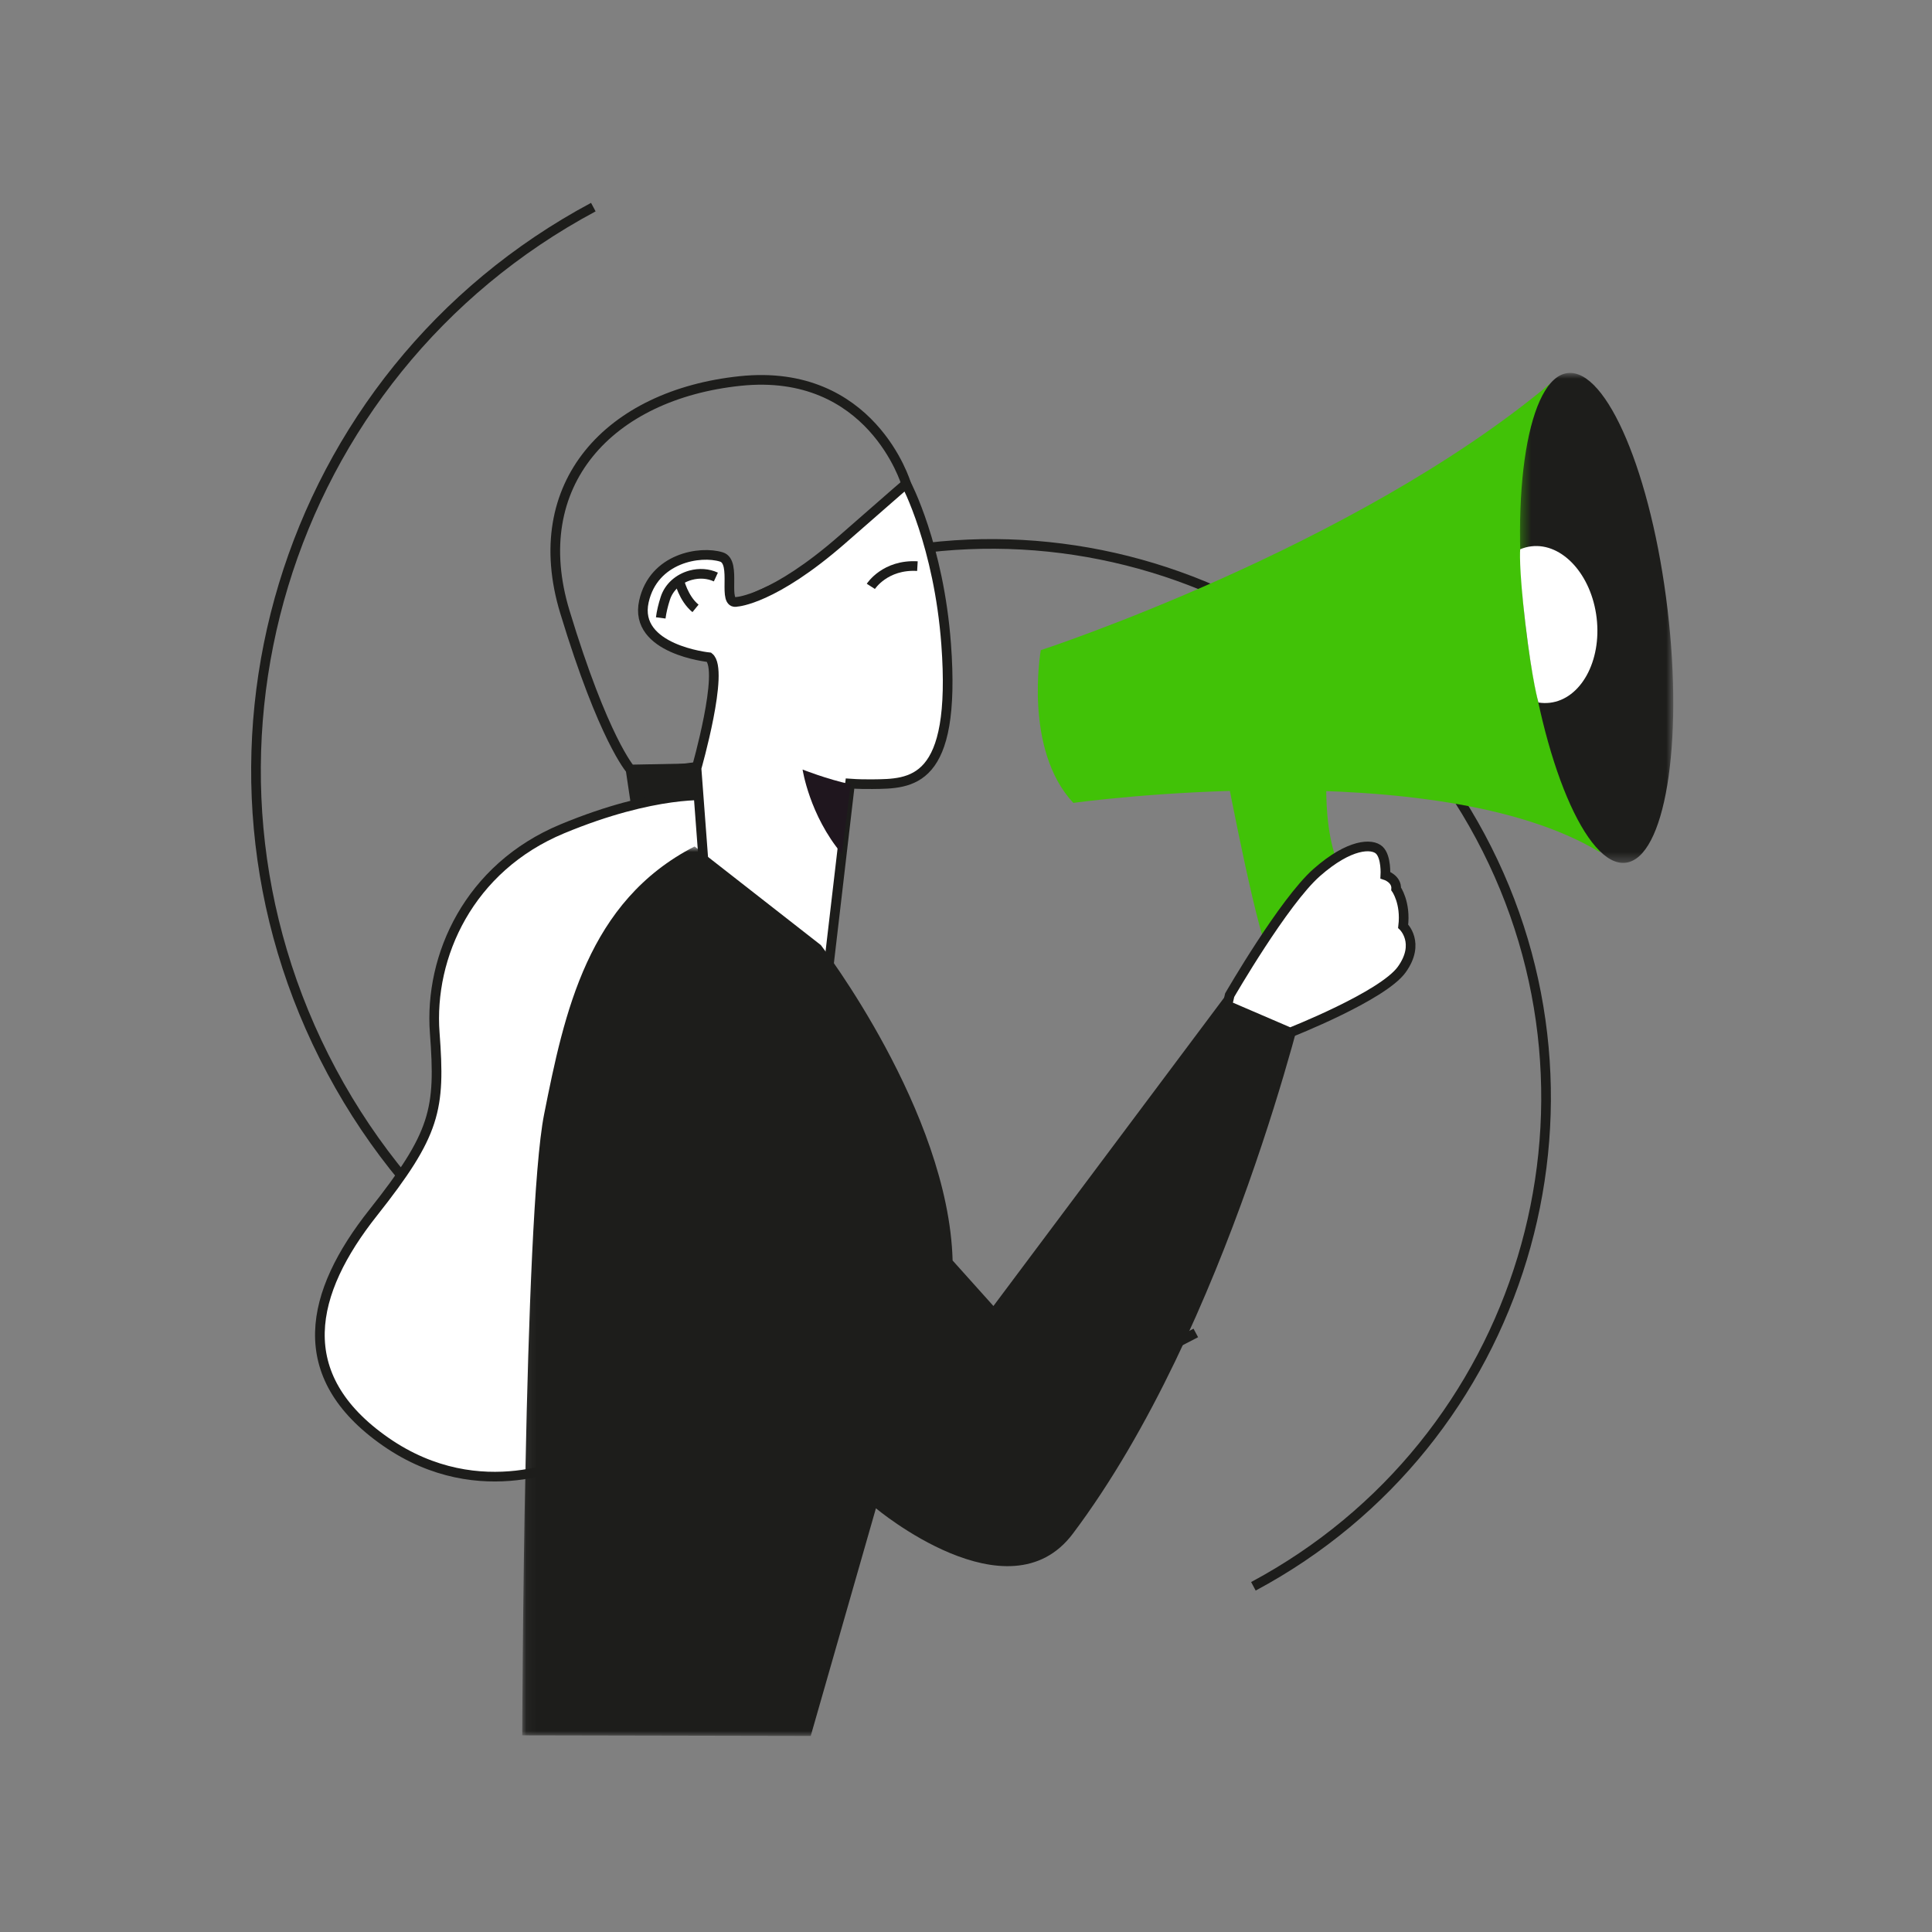<?xml version="1.0" encoding="UTF-8"?>
<svg width="200px" height="200px" viewBox="0 0 200 200" version="1.1" xmlns="http://www.w3.org/2000/svg" xmlns:xlink="http://www.w3.org/1999/xlink">
    <rect x="0" y="0" width="200" height="200" fill="#808080" stroke="none"/>
    <title>795DD078-F043-4AC0-8EA8-6A67A0C97C9E</title>
    <defs>
        <polygon id="path-1" points="0.349 0.903 16.216 0.903 16.216 51.625 0.349 51.625"></polygon>
        <polygon id="path-3" points="0.06 0.921 81.27 0.921 81.27 93 0.06 93"></polygon>
    </defs>
    <g id="Page-1" stroke="none" stroke-width="1" fill="none" fill-rule="evenodd">
        <g id="v4_home" transform="translate(-310, -7390)">
            <g id="icon/wsparcie" transform="translate(310, 7390)">
                <g id="Group-41" transform="translate(26, 21)">
                    <path d="M103.752,143.213 C131.673,128.272 142.196,93.524 127.254,65.603 C112.312,37.681 77.565,27.158 49.643,42.101" id="Stroke-1" stroke="#1D1D1B"></path>
                    <path d="M35.421,0.441 C3.238,17.663 -8.891,57.714 8.332,89.897 C25.554,122.081 65.606,134.209 97.789,116.987" id="Stroke-3" stroke="#1D1D1B"></path>
                    <path d="M134.486,18.701 C114.117,35.731 81.741,46.305 81.741,46.305 C81.741,46.305 79.923,56.555 85.11,62.116 C85.11,62.116 122.599,56.905 139.646,67.237" id="Fill-5" fill="#41C207"></path>
                    <g id="Group-9" transform="translate(131, 16.702)">
                        <mask id="mask-2" fill="white">
                            <use xlink:href="#path-1"></use>
                        </mask>
                        <g id="Clip-8"></g>
                        <path d="M15.625,25.395 C17.282,39.393 15.339,51.129 11.284,51.61 C7.229,52.089 2.598,41.131 0.941,27.133 C-0.716,13.135 1.227,1.399 5.282,0.918 C9.337,0.439 13.968,11.397 15.625,25.395" id="Fill-7" fill="#1D1D1B" mask="url(#mask-2)"></path>
                    </g>
                    <path d="M133.259,51.724 C133.649,51.787 134.047,51.797 134.446,51.75 C137.647,51.371 139.812,47.439 139.283,42.966 C138.753,38.494 135.73,35.175 132.529,35.554 C132.125,35.602 131.737,35.706 131.369,35.862 C131.369,35.862 131.192,37.515 131.91,43.58 C132.629,49.645 133.259,51.724 133.259,51.724" id="Fill-10" fill="#FFFFFF"></path>
                    <path d="M100.501,56.626 C100.501,56.626 105.038,55.821 111.52,56.39 C111.52,56.39 110.409,65.069 113.079,69.563 C113.079,69.563 106.661,81.564 105.059,77.067 C103.458,72.571 100.501,56.626 100.501,56.626" id="Fill-12" fill="#41C207"></path>
                    <polygon id="Fill-14" fill="#1D1D1B" points="39.313 62.325 47.504 61.349 47.446 57.716 38.788 58.79"></polygon>
                    <path d="M33.52,130.058 C33.52,130.058 23.835,135.138 13.931,128.251 C4.027,121.366 6.105,112.779 12.61,104.562 C19.114,96.344 19.602,93.89 19.004,85.931 C18.406,77.972 22.545,68.821 32.204,64.803 C41.864,60.786 47.504,61.35 47.504,61.35 L49.005,78.766 L33.52,130.058 Z" id="Fill-16" fill="#FFFFFF"></path>
                    <path d="M33.52,130.058 C33.52,130.058 23.835,135.138 13.931,128.251 C4.027,121.366 6.105,112.779 12.61,104.562 C19.114,96.344 19.602,93.89 19.004,85.931 C18.406,77.972 22.545,68.821 32.204,64.803 C41.864,60.786 47.504,61.35 47.504,61.35 L49.005,78.766 L33.52,130.058 Z" id="Stroke-18" stroke="#1D1D1B"></path>
                    <path d="M67.802,29.079 C67.802,29.079 64.212,17.015 50.615,18.441 C37.076,19.862 28.462,29.104 32.471,42.327 C36.481,55.551 39.268,58.658 39.268,58.658 L48.359,58.484 L67.802,29.079 Z" id="Stroke-20" stroke="#1D1D1B"></path>
                    <path d="M67.802,29.079 C67.802,29.079 67.027,29.742 61.195,34.846 C54.064,41.085 50.297,41.297 50.297,41.297 C48.658,41.702 50.366,37.181 48.684,36.658 C46.486,35.976 41.667,36.747 40.659,41.25 C39.539,46.246 47.407,47.042 47.407,47.042 C49.022,48.342 46.103,58.527 46.103,58.527 L47.009,70.594 L59.664,80.052 L61.994,60.115 C62.855,60.176 63.639,60.185 64.301,60.178 C68.353,60.133 73.019,60.209 71.946,45.697 C71.189,35.459 67.802,29.079 67.802,29.079" id="Fill-22" fill="#FFFFFF"></path>
                    <path d="M67.802,29.079 C67.802,29.079 67.027,29.742 61.195,34.846 C54.064,41.085 50.297,41.297 50.297,41.297 C48.658,41.702 50.366,37.181 48.684,36.658 C46.486,35.976 41.667,36.747 40.659,41.25 C39.539,46.246 47.407,47.042 47.407,47.042 C49.022,48.342 46.103,58.527 46.103,58.527 L47.009,70.594 L59.664,80.052 L61.994,60.115 C62.855,60.176 63.639,60.185 64.301,60.178 C68.353,60.133 73.019,60.209 71.946,45.697 C71.189,35.459 67.802,29.079 67.802,29.079 Z" id="Stroke-24" stroke="#1D1D1B"></path>
                    <g id="Group-28" transform="translate(28, 65.702)">
                        <mask id="mask-4" fill="white">
                            <use xlink:href="#path-3"></use>
                        </mask>
                        <g id="Clip-27"></g>
                        <path d="M17.905,0.921 L30.974,11.133 C30.974,11.133 44.199,28.345 44.614,43.784 L48.839,48.495 L73.971,14.906 L81.27,15.841 C81.27,15.841 73.191,50.606 57.058,72.067 C50.391,80.938 36.676,69.436 36.676,69.436 L29.926,93 L0.06,92.942 C0.06,92.942 0.226,39.218 2.323,28.666 C4.421,18.114 6.841,6.594 17.905,0.921" id="Fill-26" fill="#1D1D1B" mask="url(#mask-4)"></path>
                    </g>
                    <path d="M101.05,83.089 L101.297,82.016 C101.297,82.016 106.899,72.322 110.31,69.319 C113.72,66.317 116.025,66.303 116.777,66.999 C117.529,67.695 117.415,69.596 117.415,69.596 C117.415,69.596 118.601,69.978 118.53,71.022 C118.53,71.022 119.551,72.433 119.254,74.88 C119.254,74.88 121.087,76.613 119.11,79.366 C117.133,82.119 107.555,85.887 107.555,85.887 L101.05,83.089 Z" id="Fill-29" fill="#FFFFFF"></path>
                    <path d="M101.05,83.089 L101.297,82.016 C101.297,82.016 106.899,72.322 110.31,69.319 C113.72,66.317 116.025,66.303 116.777,66.999 C117.529,67.695 117.415,69.596 117.415,69.596 C117.415,69.596 118.601,69.978 118.53,71.022 C118.53,71.022 119.551,72.433 119.254,74.88 C119.254,74.88 121.087,76.613 119.11,79.366 C117.133,82.119 107.555,85.887 107.555,85.887 L101.05,83.089 Z" id="Stroke-31" stroke="#1D1D1B"></path>
                    <path d="M64.15,39.701 C64.15,39.701 65.615,37.409 68.971,37.605" id="Stroke-33" stroke="#1D1D1B"></path>
                    <path d="M61.144,67.383 L61.594,63.938 L62.051,60.186 C59.654,59.682 57.084,58.663 57.084,58.663 C57.084,58.663 57.792,63.385 61.144,67.383" id="Fill-35" fill="#1F161E"></path>
                    <path d="M42.399,42.966 C42.481,42.335 42.64,41.656 42.876,40.93 C43.248,39.785 44.224,38.896 45.488,38.549 C46.395,38.301 47.31,38.367 48.107,38.733" id="Stroke-37" stroke="#1D1D1B"></path>
                    <path d="M44.31,39.084 C44.31,39.084 44.732,40.944 45.998,41.98" id="Stroke-39" stroke="#1D1D1B"></path>
                </g>
            </g>
        </g>
    </g>
</svg>